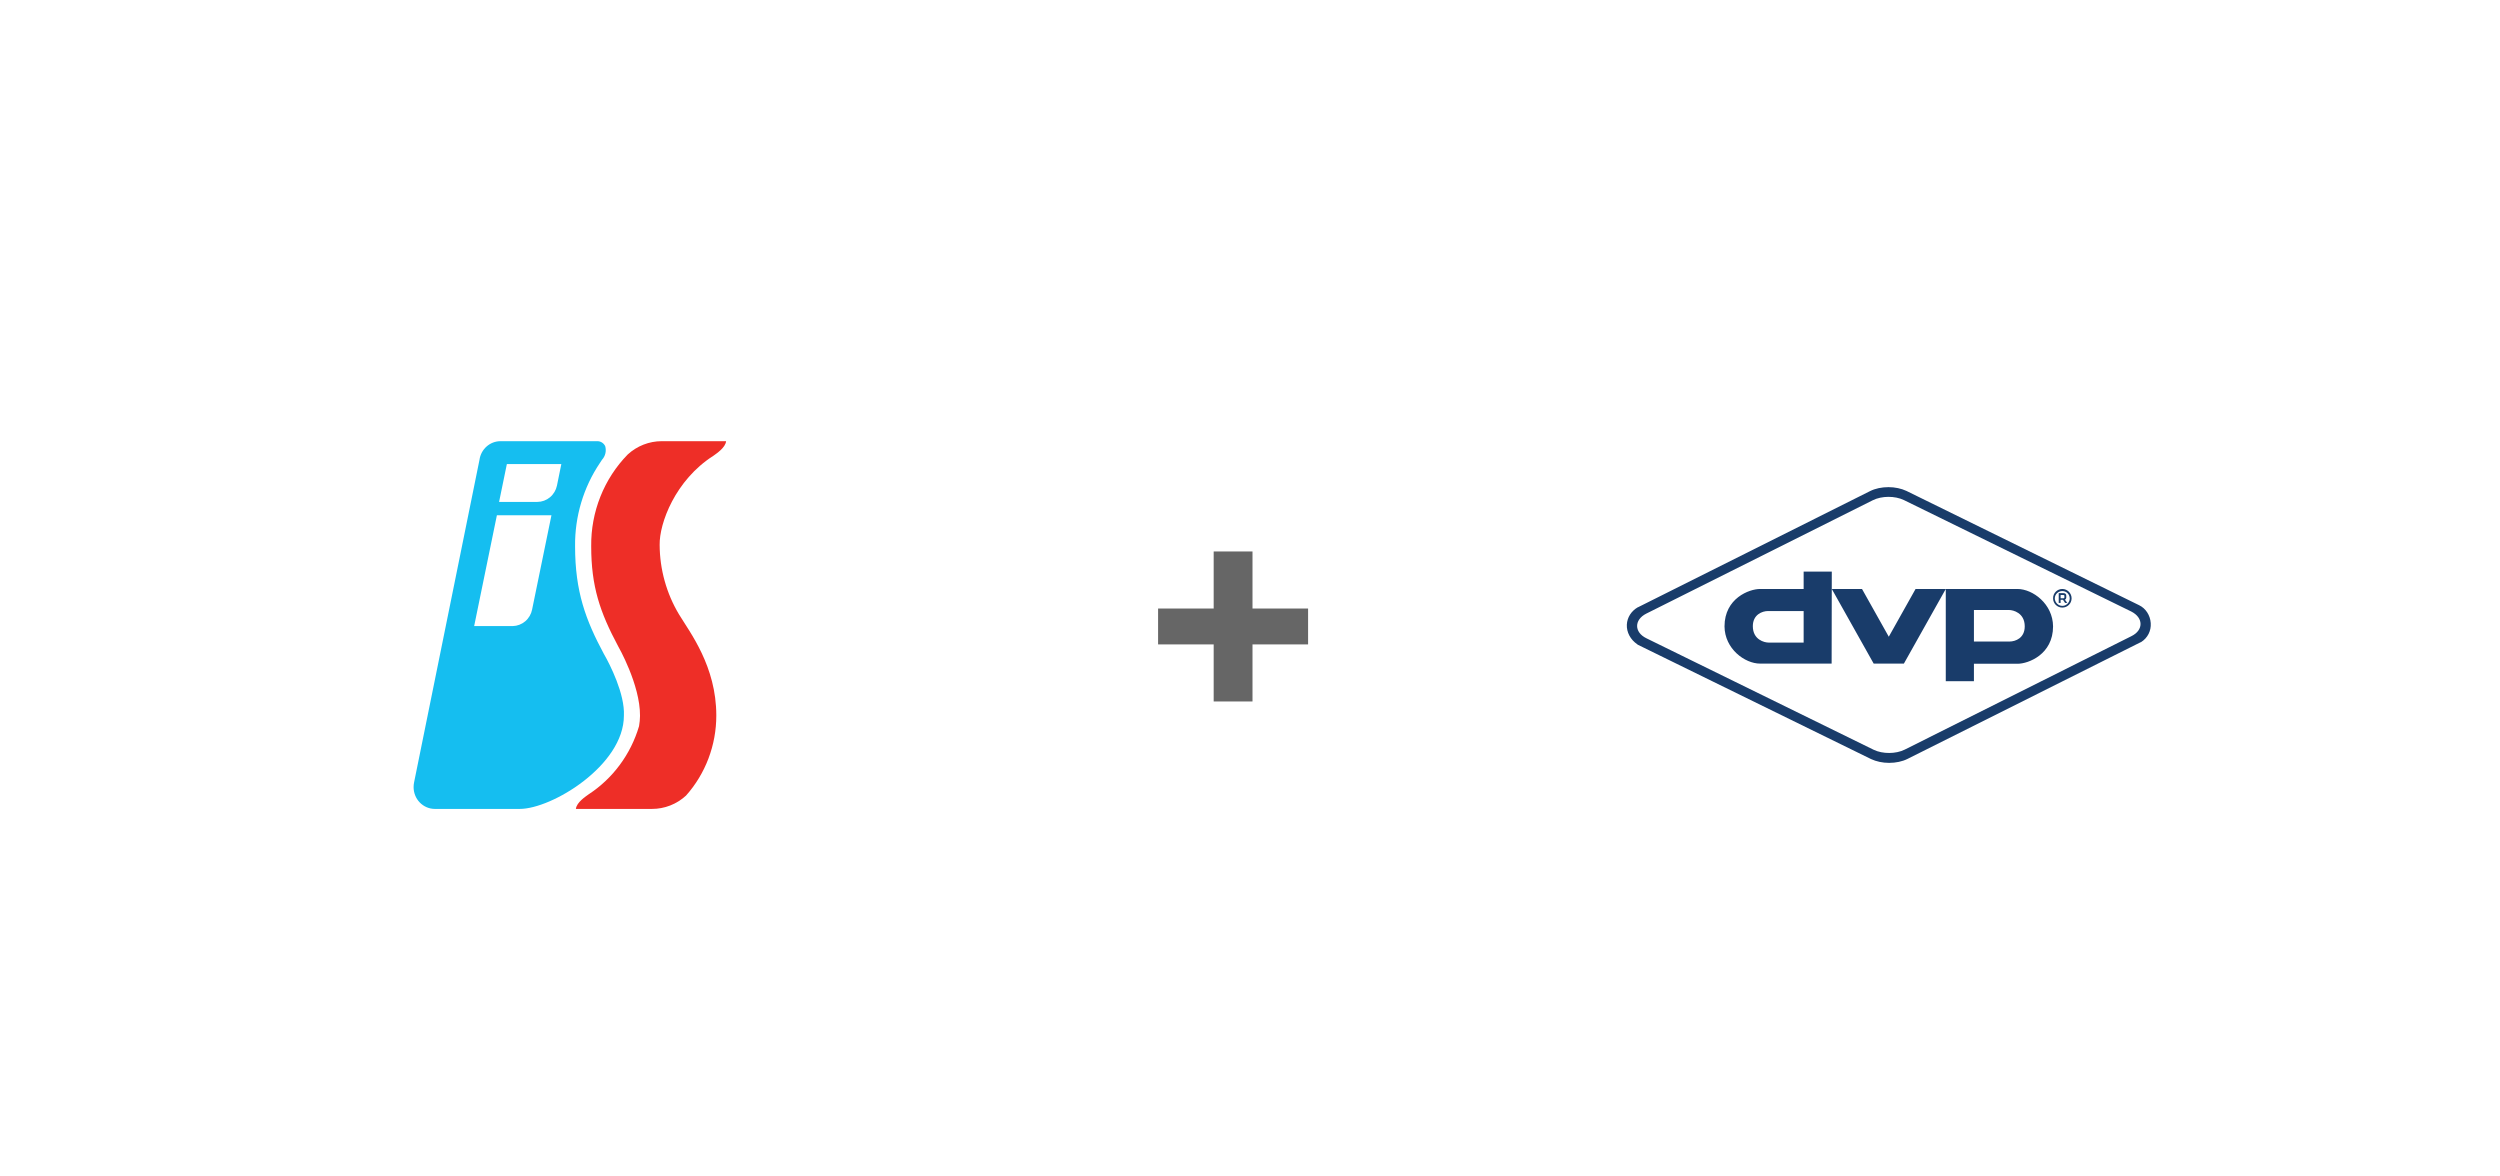 <svg fill="none" height="128" viewBox="0 0 272 128" width="272" xmlns="http://www.w3.org/2000/svg" xmlns:xlink="http://www.w3.org/1999/xlink"><filter id="a" color-interpolation-filters="sRGB" filterUnits="userSpaceOnUse" height="128" width="128" x="0" y="0"><feFlood flood-opacity="0" result="BackgroundImageFix"/><feColorMatrix in="SourceAlpha" result="hardAlpha" type="matrix" values="0 0 0 0 0 0 0 0 0 0 0 0 0 0 0 0 0 0 127 0"/><feOffset dx="2" dy="-4"/><feGaussianBlur stdDeviation="12"/><feComposite in2="hardAlpha" operator="out"/><feColorMatrix type="matrix" values="0 0 0 0 0 0 0 0 0 0 0 0 0 0 0 0 0 0 0.21 0"/><feBlend in2="BackgroundImageFix" mode="normal" result="effect1_dropShadow_504_8573"/><feBlend in="SourceGraphic" in2="effect1_dropShadow_504_8573" mode="normal" result="shape"/></filter><filter id="b" color-interpolation-filters="sRGB" filterUnits="userSpaceOnUse" height="128" width="128" x="144" y="0"><feFlood flood-opacity="0" result="BackgroundImageFix"/><feColorMatrix in="SourceAlpha" result="hardAlpha" type="matrix" values="0 0 0 0 0 0 0 0 0 0 0 0 0 0 0 0 0 0 127 0"/><feOffset dx="2" dy="-4"/><feGaussianBlur stdDeviation="12"/><feComposite in2="hardAlpha" operator="out"/><feColorMatrix type="matrix" values="0 0 0 0 0 0 0 0 0 0 0 0 0 0 0 0 0 0 0.21 0"/><feBlend in2="BackgroundImageFix" mode="normal" result="effect1_dropShadow_504_8573"/><feBlend in="SourceGraphic" in2="effect1_dropShadow_504_8573" mode="normal" result="shape"/></filter><clipPath id="c"><path d="m177 53h57v30h-57z"/></clipPath><g filter="url(#a)"><circle cx="62" cy="68" fill="#fff" r="40"/><circle cx="62" cy="68" r="38.5" stroke="#fff" stroke-width="3"/></g><path d="m65.736 71.211-.025-.045c-1.991-3.709-3.142-6.802-3.142-11.732-.037-3.236.908-6.404 2.705-9.069.069-.118.144-.233.225-.343.179-.194.305-.432.366-.691s.055-.53-.018-.786c-.076-.159-.193-.293-.338-.389-.145-.096-.313-.149-.486-.155h-10.578c-.557.003-1.094.211-1.512.586-.419.375-.691.891-.767 1.454l-7.115 35.088c-.033.164-.05.331-.051.499-.002.311.056.62.171.908.115.288.284.551.498.772s.469.398.75.518c.281.121.582.184.887.185h9.246c3.488 0 11.329-4.739 11.329-10.151.117-2.361-1.541-5.6-2.143-6.65zm-7.844-4.888c-.1.5-.364.95-.748 1.276-.384.326-.865.509-1.364.519h-4.192l2.473-12.056h5.936zm2.705-13.49c-.104.5-.373.949-.761 1.272-.388.323-.873.5-1.373.503h-4.163l.847-4.12h5.926z" fill="#15bef0"/><path d="m77.611 49.594c.317-.236 1.316-.875 1.389-1.594h-7.001c-1.367.001-2.686.516-3.703 1.448-1.28 1.31-2.291 2.868-2.973 4.583-.682 1.715-1.022 3.552-1 5.402 0 4.376.951 7.171 2.927 10.87 0 0 2.406 4.175 2.384 7.573-.004.379-.039.757-.105 1.13-.902 3.061-2.847 5.691-5.482 7.414-.317.236-1.316.871-1.389 1.59h8.279c1.366.002 2.685-.514 3.7-1.448 2.125-2.384 3.301-5.492 3.297-8.716 0-5.354-2.854-9.014-4.065-11.013-1.359-2.274-2.085-4.883-2.099-7.547-.041-2.345 1.684-7.035 5.84-9.694z" fill="#ee2e27"/><g filter="url(#b)"><circle cx="206" cy="68" fill="#fff" r="40"/><circle cx="206" cy="68" r="38.5" stroke="#fff" stroke-width="3"/></g><g clip-path="url(#c)"><path d="m224.606 64.981c0 .075-.019.113-.131.113h-.28v-.356h.28c.112 0 .131.037.131.113zm.056.263c.093-.037.149-.131.149-.263v-.169c0-.188-.112-.281-.336-.281h-.486v1.069h.206v-.338h.261l.224.338h.243zm-.28.675c-.449 0-.804-.375-.822-.806 0-.45.373-.806.822-.806.448 0 .803.356.803.806 0 .431-.355.806-.803.806zm0-1.838c-.561 0-1.009.45-1.009 1.013 0 .562.448 1.012 1.009 1.012.56 0 1.008-.45 1.008-1.012 0-.544-.448-1.013-1.008-1.013zm-5.753 5.719h-3.866v-3.431h3.829c.429 0 1.699.3 1.699 1.781 0 1.275-1.008 1.65-1.662 1.65zm.859-5.719h-7.788v10.031h3.063v-1.894h4.744c1.177 0 3.866-1.012 3.866-4.069-.019-2.438-2.204-4.069-3.885-4.069zm-23.252 5.831h-3.828c-.43 0-1.7-.3-1.7-1.781 0-1.256 1.009-1.65 1.662-1.65h3.866zm3.063-7.725h-3.063v1.894h-4.743c-1.177 0-3.866 1.013-3.866 4.069.018 2.438 2.203 4.05 3.866 4.05h7.788zm9.114 1.894-2.913 5.194-2.914-5.194h-3.287l4.557 8.119h3.287l4.557-8.119zm23.476 5.138-24.652 12.338c-.971.487-2.41.487-3.381.019l-24.727-12.131c-1.345-.656-1.345-2.006-.019-2.681l24.653-12.338c.971-.487 2.409-.487 3.38-.019l24.746 12.131c1.326.675 1.345 2.025 0 2.681zm2.111-1.425c-.056-.863-.56-1.613-1.27-1.95l-25.307-12.431c-.56-.263-1.251-.412-1.961-.412-.728 0-1.438.15-1.998.431l-25.25 12.637h-.019c-.71.412-1.158 1.106-1.195 1.894-.038.825.392 1.631 1.139 2.138l.019.019s.018-0.0.018.019l25.4 12.45c.56.263 1.251.412 1.961.412.729 0 1.438-.15 1.999-.431l25.362-12.694h.019l.037-.019c.71-.45 1.102-1.219 1.046-2.062z" fill="#193c6a"/></g><path d="m142.32 70.112h-6.048v6.208h-4.224v-6.208h-6.048v-3.904h6.048v-6.208h4.224v6.208h6.048z" fill="#666"/></svg>
